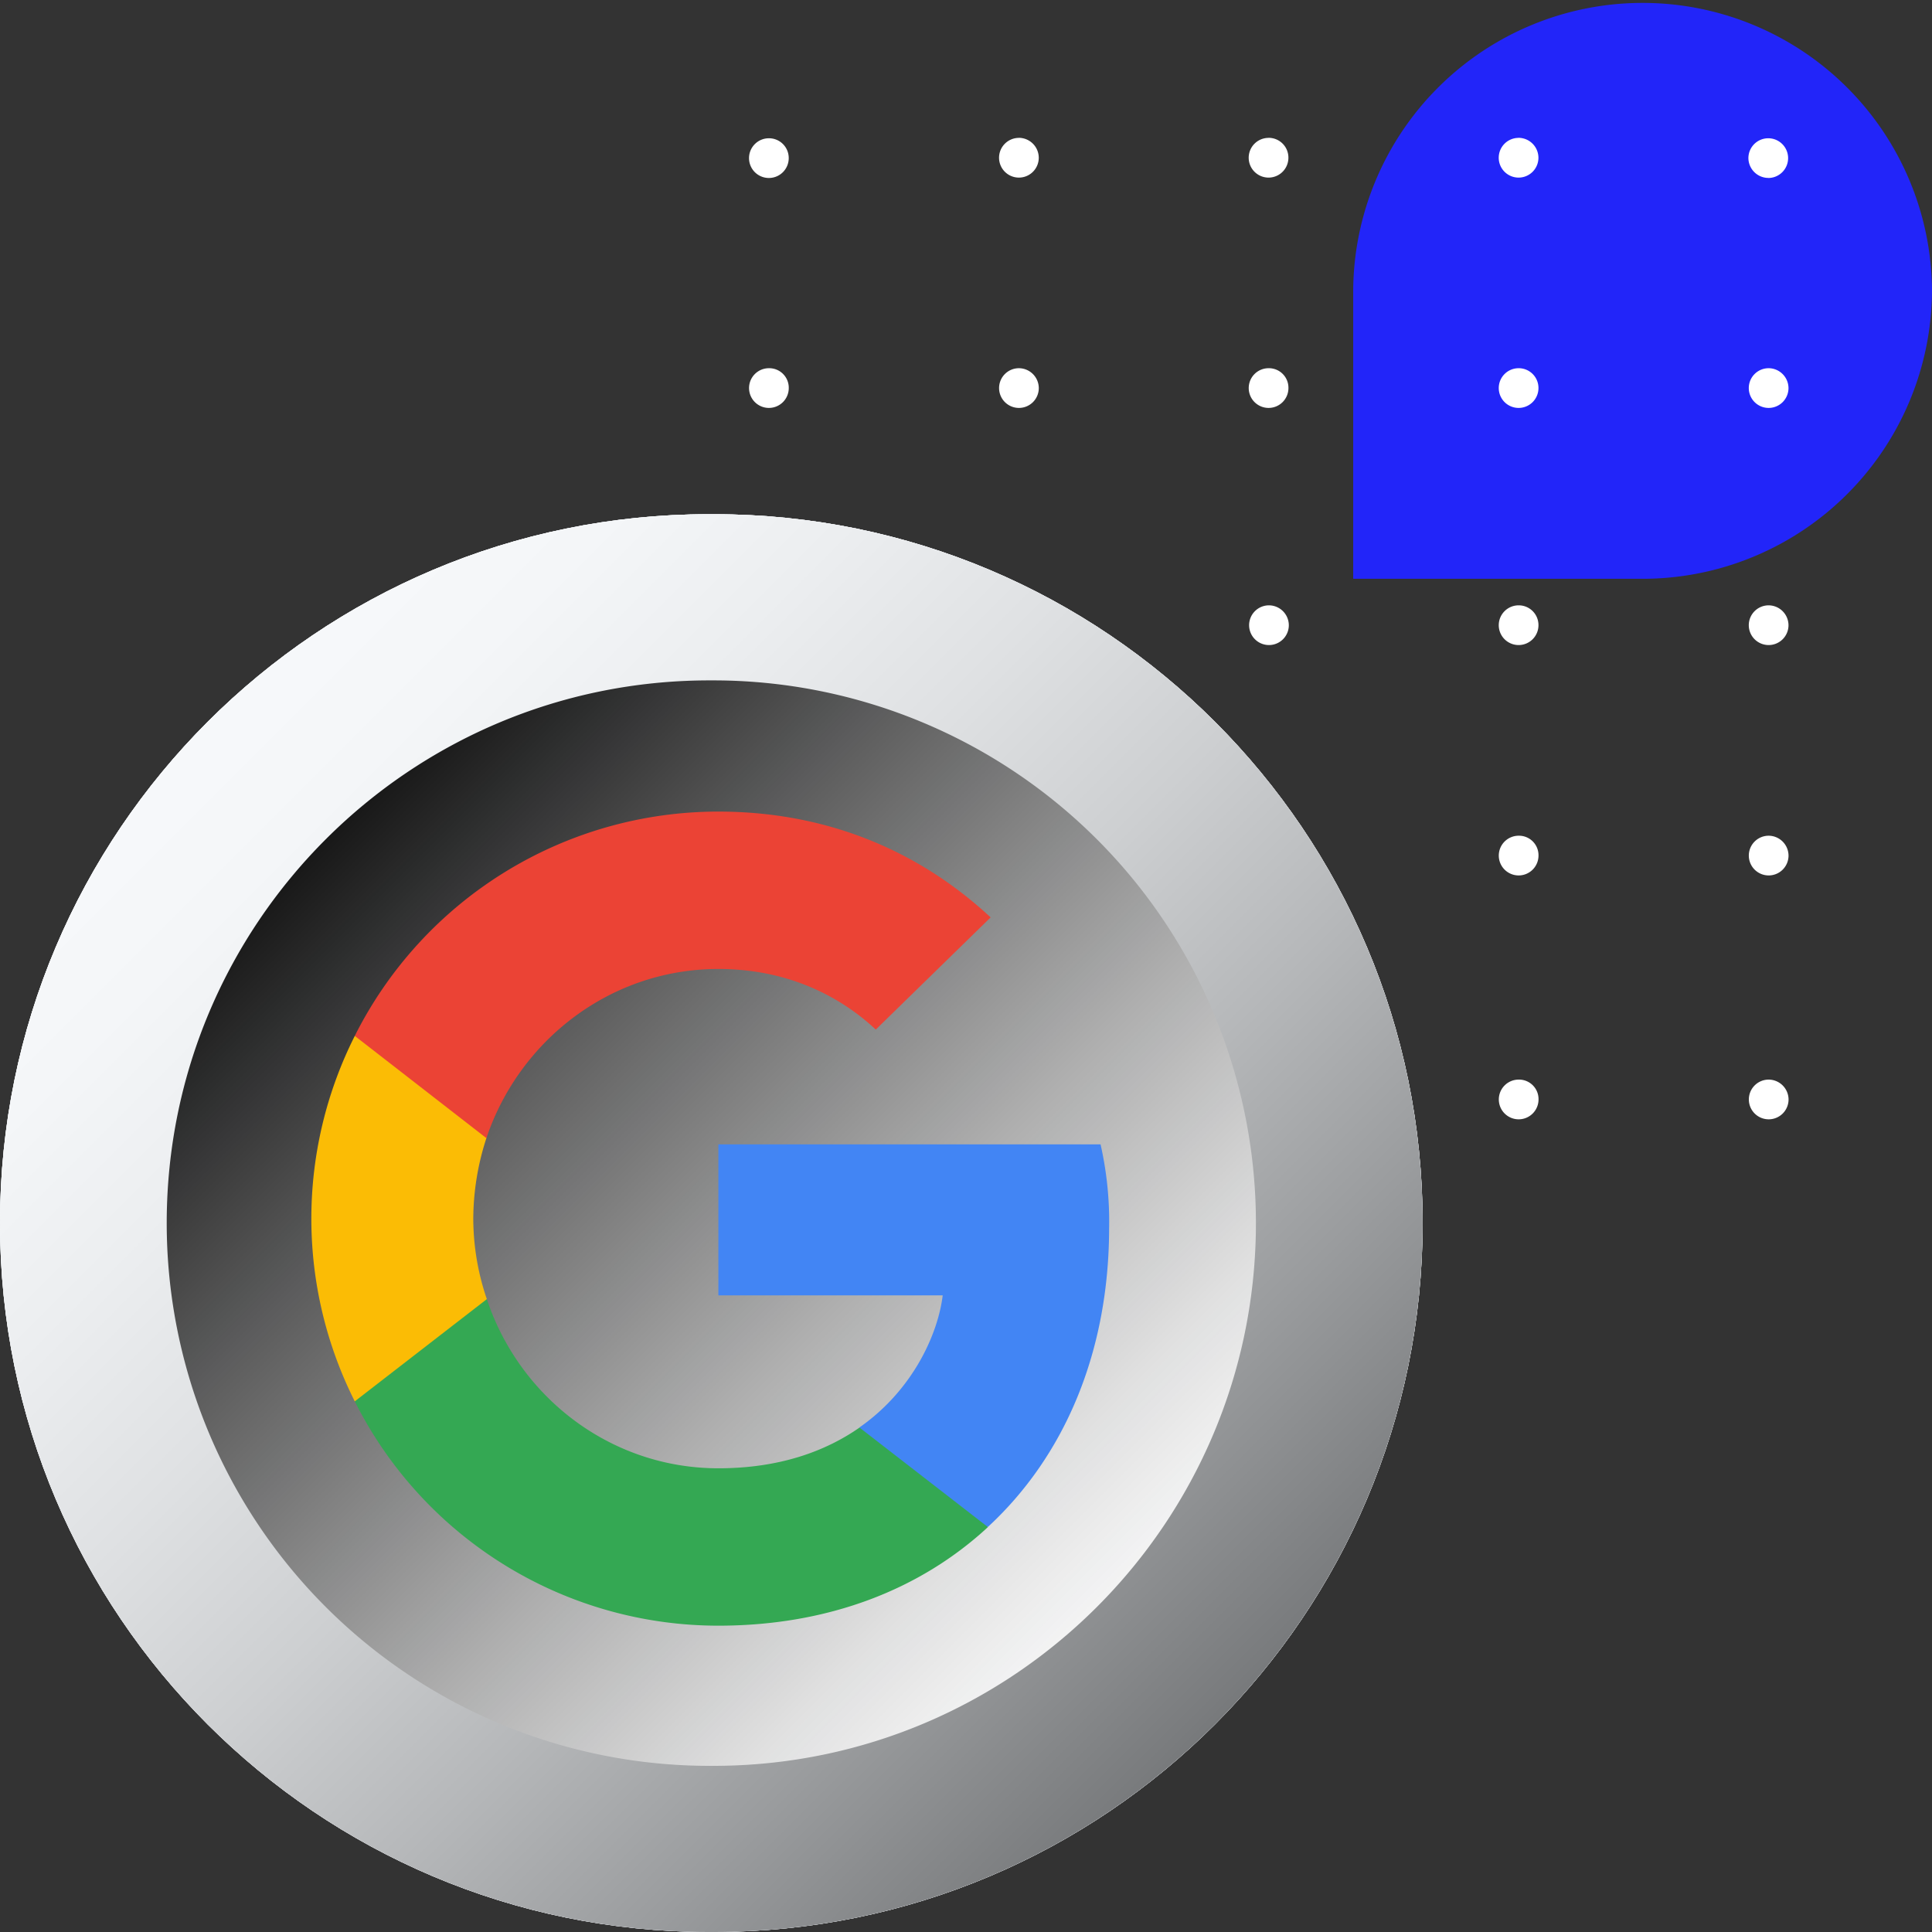 <svg xmlns="http://www.w3.org/2000/svg" xmlns:xlink="http://www.w3.org/1999/xlink" viewBox="0 0 650 650"><rect x="0" y="0" width="650" height="650" fill="#333333" stroke="none"/><defs><style>.cls-1{isolation:isolate;}.cls-2{fill:#2225f9;}.cls-3{fill:#fff;}.cls-4{mix-blend-mode:multiply;}.cls-5{fill:#dce4ed;}.cls-6{mix-blend-mode:screen;}.cls-7{fill:#eef2f6;}.cls-8{opacity:0.5;fill:url(#linear-gradient);}.cls-8,.cls-9{mix-blend-mode:overlay;}.cls-9{opacity:0.9;fill:url(#linear-gradient-2);}.cls-10{fill:#4285f4;}.cls-11{fill:#34a853;}.cls-12{fill:#fbbc05;}.cls-13{fill:#eb4335;}</style><linearGradient id="linear-gradient" x1="70.26" y1="242.45" x2="408.37" y2="580.56" gradientUnits="userSpaceOnUse"><stop offset="0" stop-color="#fff"></stop><stop offset="0.1" stop-color="#fafafa"></stop><stop offset="0.22" stop-color="#eaeaea"></stop><stop offset="0.36" stop-color="#d0d0d0"></stop><stop offset="0.51" stop-color="#acacac"></stop><stop offset="0.66" stop-color="#7e7e7e"></stop><stop offset="0.82" stop-color="#464646"></stop><stop offset="0.99" stop-color="#050505"></stop><stop offset="1"></stop></linearGradient><linearGradient id="linear-gradient-2" x1="109.89" y1="282.08" x2="368.75" y2="540.94" gradientUnits="userSpaceOnUse"><stop offset="0"></stop><stop offset="0.27" stop-color="#4d4d4d"></stop><stop offset="0.63" stop-color="#acacac"></stop><stop offset="0.88" stop-color="#e8e8e8"></stop><stop offset="1" stop-color="#fff"></stop></linearGradient></defs><title>Google FIGURE</title><g class="cls-1"><g id="Capa_1" data-name="Capa 1"><path class="cls-2" d="M650,97.36a97.37,97.37,0,0,0-194.73,0v97.37h97.37A97.36,97.36,0,0,0,650,97.36Z"></path><path class="cls-3" d="M595.06,363.22a6.68,6.68,0,1,0,6.68,6.68,6.73,6.73,0,0,0-6.68-6.68Zm-84.12,0a6.68,6.68,0,1,0,6.68,6.68,6.56,6.56,0,0,0-6.68-6.68Zm-84,0a6.68,6.68,0,1,0,6.69,6.68,6.72,6.72,0,0,0-6.69-6.68Zm-84.12,0a6.68,6.68,0,1,0,6.69,6.68,6.57,6.57,0,0,0-6.69-6.68Zm-84,0a6.68,6.68,0,1,0,6.68,6.68,6.73,6.73,0,0,0-6.68-6.68Zm336.23-82.05a6.68,6.68,0,1,0,6.68,6.68A6.73,6.73,0,0,0,595.06,281.17Zm-84.12,0a6.68,6.68,0,1,0,6.68,6.68A6.56,6.56,0,0,0,510.94,281.17Zm-84,0a6.68,6.68,0,1,0,6.69,6.68A6.72,6.72,0,0,0,426.94,281.17Zm-84.12,0a6.68,6.68,0,1,0,6.69,6.68A6.64,6.64,0,0,0,342.82,281.17Zm-84,0a6.68,6.68,0,1,0,6.68,6.68,6.73,6.73,0,0,0-6.68-6.68Zm336.23-77.51a6.68,6.68,0,1,0,6.68,6.68A6.73,6.73,0,0,0,595.06,203.66Zm-84.12,0a6.68,6.68,0,1,0,6.68,6.68A6.64,6.64,0,0,0,510.94,203.66Zm-84,0a6.68,6.68,0,1,0,6.69,6.68A6.72,6.72,0,0,0,426.94,203.66Zm-84.12,0a6.68,6.68,0,1,0,6.69,6.68A6.72,6.72,0,0,0,342.82,203.66Zm-84.12,0a6.68,6.68,0,1,0,6.69,6.68,6.57,6.57,0,0,0-6.69-6.68Zm336.36-79.78a6.68,6.68,0,1,0,6.68,6.68A6.73,6.73,0,0,0,595.06,123.88Zm-84.12,0a6.68,6.68,0,1,0,6.68,6.68A6.65,6.65,0,0,0,510.94,123.88Zm-84.12,0a6.68,6.68,0,1,0,6.68,6.68A6.57,6.57,0,0,0,426.82,123.88Zm-84,0a6.68,6.68,0,1,0,6.69,6.68A6.73,6.73,0,0,0,342.82,123.88Zm-84.12,0a6.68,6.68,0,1,0,6.69,6.68,6.57,6.57,0,0,0-6.69-6.68Zm336.23-64a6.68,6.68,0,1,0-6.68-6.68A6.73,6.73,0,0,0,594.93,59.86Zm-84-13.49a6.68,6.68,0,1,0,6.68,6.68A6.73,6.73,0,0,0,510.94,46.37Zm-84.12,0a6.68,6.68,0,1,0,6.68,6.68A6.65,6.65,0,0,0,426.82,46.37Zm-84,0a6.68,6.68,0,1,0,6.69,6.68A6.73,6.73,0,0,0,342.82,46.37Zm-84.12.13a6.68,6.68,0,1,0,6.69,6.68,6.64,6.64,0,0,0-6.69-6.68Z"></path><g class="cls-4"><path class="cls-5" d="M240.14,650h-1.65C106.78,650,0,543.22,0,411.5H0C0,279.79,106.78,173,238.49,173h1.65c131.72,0,238.49,106.78,238.49,238.49h0C478.63,543.22,371.86,650,240.14,650Z"></path></g><g class="cls-6"><path class="cls-3" d="M240.14,650h-1.65C106.78,650,0,543.22,0,411.5H0C0,279.79,106.78,173,238.49,173h1.65c131.72,0,238.49,106.78,238.49,238.49h0C478.63,543.22,371.86,650,240.14,650Z"></path></g><path class="cls-7" d="M240.14,650h-1.65C106.78,650,0,543.22,0,411.5H0C0,279.79,106.78,173,238.49,173h1.65c131.72,0,238.49,106.78,238.49,238.49h0C478.63,543.22,371.86,650,240.14,650Z"></path><path class="cls-8" d="M240.14,650h-1.65C106.78,650,0,543.22,0,411.5H0C0,279.79,106.78,173,238.49,173h1.65c131.72,0,238.49,106.78,238.49,238.49h0C478.63,543.22,371.86,650,240.14,650Z"></path><path class="cls-9" d="M240,594.1h-1.26A182.6,182.6,0,0,1,56.09,411.5h0c0-100.84,81.75-182.59,182.6-182.59H240A182.59,182.59,0,0,1,422.54,411.5h0C422.54,512.35,340.79,594.1,240,594.1Z"></path><path class="cls-10" d="M373.16,413a117.67,117.67,0,0,0-2.89-28H241.69v50.82h75.47c-1.52,12.62-9.73,31.64-28,44.42l-.26,1.71,40.65,31.49,2.82.28c25.87-23.89,40.78-59,40.78-100.73"></path><path class="cls-11" d="M241.69,546.94c37,0,68-12.17,90.69-33.17l-43.21-33.48c-11.57,8.07-27.09,13.7-47.48,13.7-36.21,0-66.94-23.89-77.9-56.91l-1.61.14-42.27,32.71-.55,1.54a136.84,136.84,0,0,0,122.33,75.47"></path><path class="cls-12" d="M163.79,437.08A84.32,84.32,0,0,1,159.23,410a88.49,88.49,0,0,1,4.41-27.08l-.08-1.82-42.8-33.24-1.4.67a136.62,136.62,0,0,0,0,122.94l44.43-34.39"></path><path class="cls-13" d="M241.69,326c25.72,0,43.06,11.11,52.95,20.39l38.65-37.74c-23.73-22.06-54.62-35.6-91.6-35.6a136.82,136.82,0,0,0-122.33,75.47l44.28,34.39c11.11-33,41.84-56.91,78.05-56.91"></path></g></g></svg>